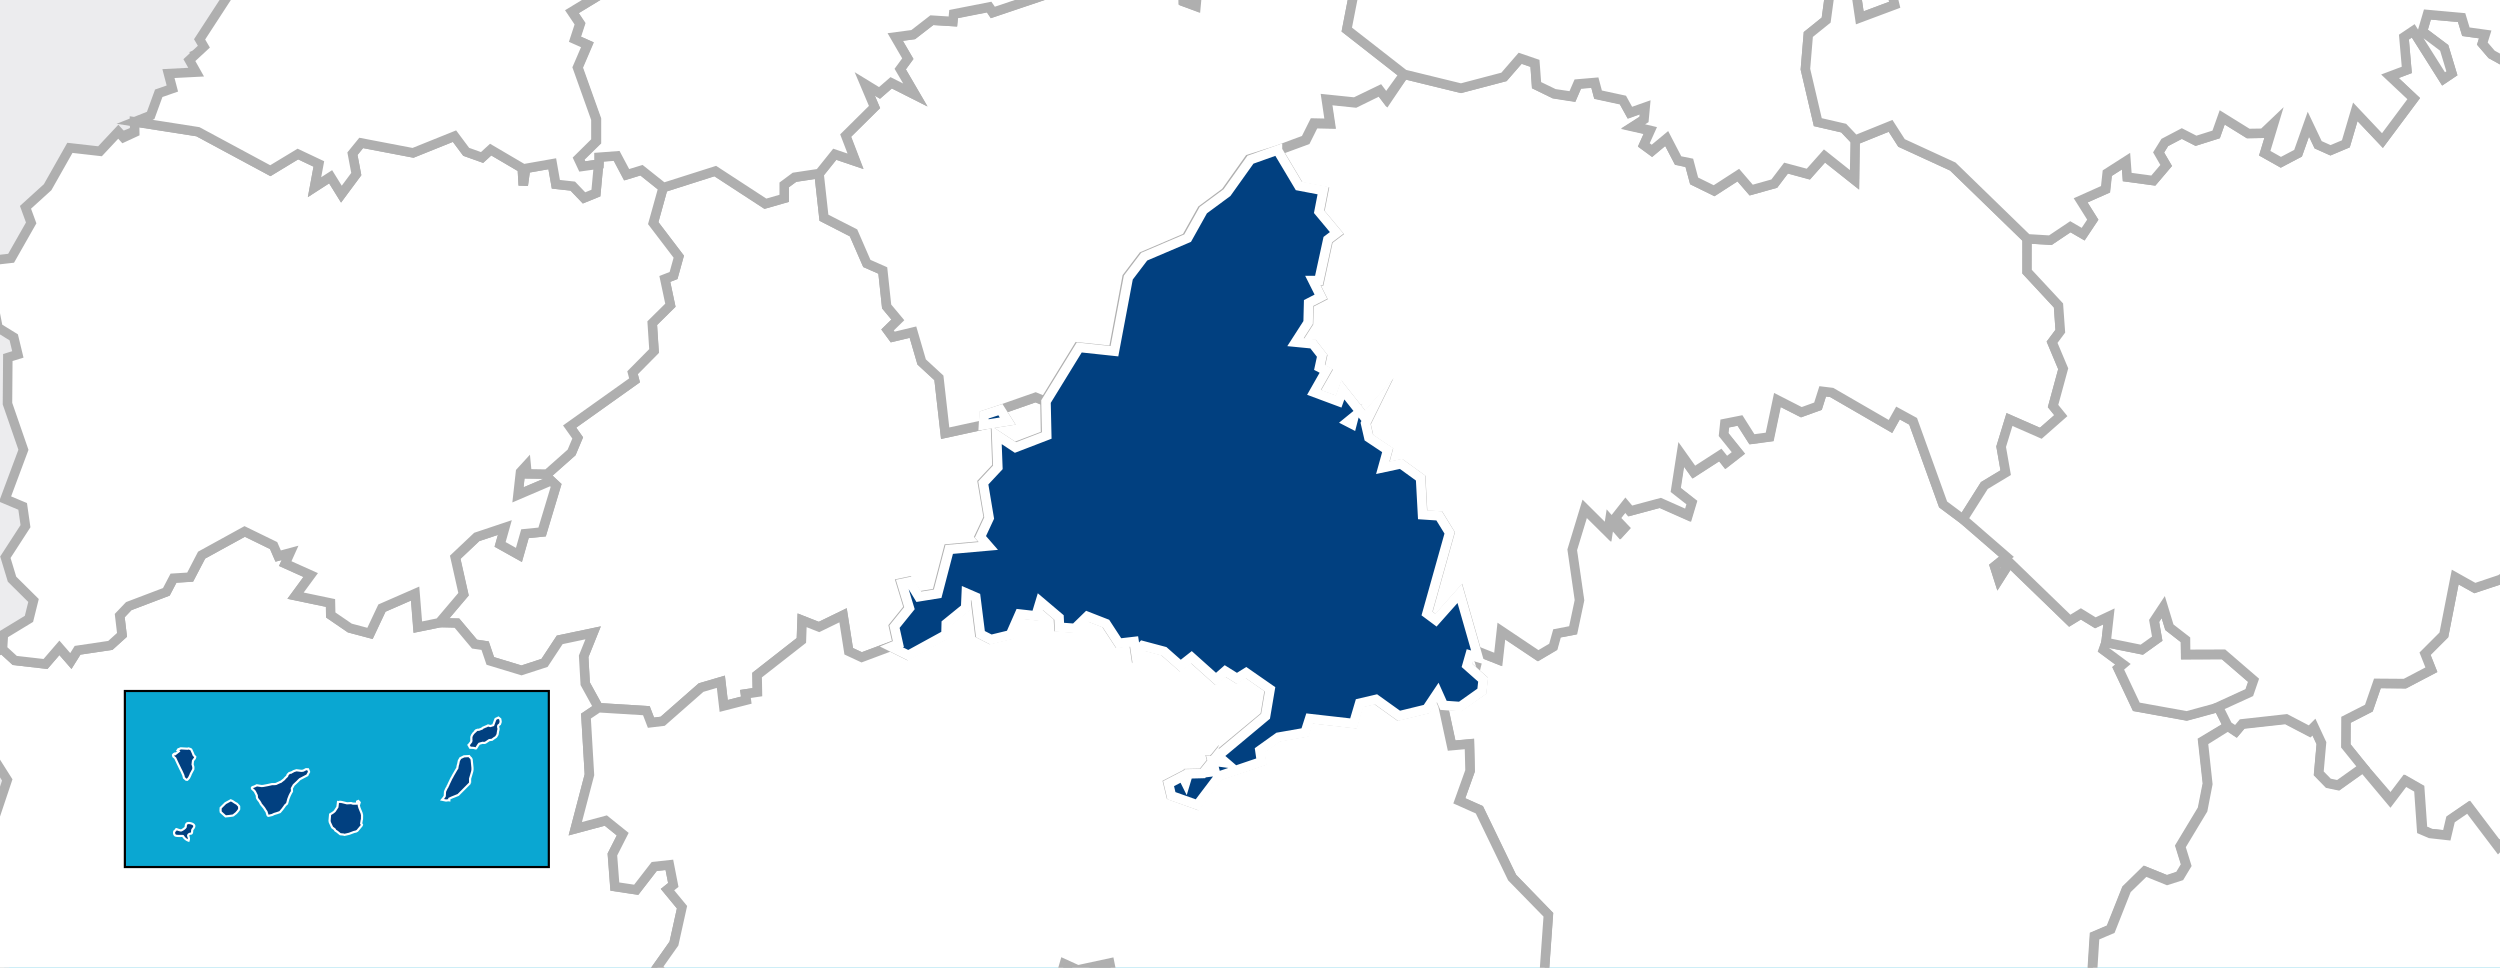 <svg xmlns="http://www.w3.org/2000/svg" width="930" height="360" viewBox="0 0 930 360"><defs><style>.cls-1,.cls-5{fill:#0aa7d2;}.cls-2{fill:#ececee;}.cls-2,.cls-3{stroke:#afafaf;}.cls-2,.cls-3,.cls-4,.cls-5,.cls-6{stroke-miterlimit:10;}.cls-2,.cls-3,.cls-4{stroke-width:3.53px;}.cls-3{fill:#fff;}.cls-4,.cls-6{fill:#014080;stroke:#fff;}.cls-5{stroke:#000;}.cls-5,.cls-6{stroke-width:0.81px;}</style></defs><g id="FONDOS"><rect class="cls-1" width="930" height="360"></rect></g><g id="MAPAS"><polygon class="cls-2" points="-50.47 818.66 -34.31 785.62 -47.36 753.59 -37.59 730.35 -43.44 716 -44.32 713.83 -30.95 708.39 -28.78 707.5 -34.62 693.18 -35.11 691.95 -17.62 684.83 -3.13 678.93 -2.08 678.5 6.16 657.31 7.33 654.3 20.46 648.96 22.63 648.08 16.3 632.53 9.56 616 -5.73 622.23 -28.97 612.45 -28.98 612.45 -28.93 612.35 -18.69 590.42 -25.9 572.7 -18.13 554.26 -16.84 551.18 -2.52 545.36 0.89 543.97 -6.35 526.22 4.34 505.17 14.13 481.92 7.41 465.4 0.69 448.92 -22.56 439.11 -29.29 422.61 -36.02 406.07 -47.43 378.04 -48.98 374.26 -9.21 377.33 3.89 372 6.09 371.1 -0.64 354.57 9.15 331.33 2.34 314.59 22.14 268.01 16.81 254.91 15.9 252.7 31.2 246.47 45.52 240.64 48.91 239.26 42.58 223.72 35.47 206.25 28.74 189.73 22.41 174.19 31.8 149.96 25.97 135.65 34.05 111.7 27.82 96.41 36.33 76.21 37.61 73.16 50.95 67.72 54.13 66.43 47.8 50.88 47.4 49.91 63.92 43.18 77.27 37.74 79.47 36.85 73.64 22.53 72.74 20.32 90.21 13.21 102.35 8.26 104.53 7.38 98.69 -6.94 97.79 -9.14 113.34 -15.47 115.54 -16.37 79.61 -31.88 55.14 -41.17 40.82 -35.34 61.06 -63.33 54.33 -79.85 35.45 -89.51 13.92 -101.39 -3.54 -94.28 -19.09 -87.94 -25.43 -103.49 -41.95 -96.76 -58.47 -90.03 -57.48 -87.62 -52.13 -74.49 -56.48 -76.16 -74.99 -83.31 -97.01 -93.59 -113.53 -86.87 -137.97 -96.17 -153.26 -89.95 -171.01 -82.72 -186.52 -76.4 -180.57 -99.24 -199.97 -109.41 -206.2 -124.71 -222.72 -117.98 -261.26 -121.53 -259.74 -117.79 -254.54 -105.02 -257.93 -103.64 -271.05 -98.29 -305.3 -84.35 -304.91 -83.4 -299.06 -69.04 -291.85 -51.33 -285.62 -36.04 -294.19 -13.29 -287.46 3.23 -273.91 36.49 -284.2 58.52 -293.02 81.37 -279.56 114.41 -290.74 137.05 -299.55 159.9 -286.09 192.94 -295.86 216.18 -298.93 255.92 -309.62 276.96 -319.01 301.2 -312.68 316.73 -321.25 339.48 -325.52 379.7 -340.82 385.94 -374.11 399.49 -384.36 421.51 -377.63 438.02 -370.9 454.55 -364.08 471.29 -372.69 494.05 -382.45 517.29 -376.23 532.58 -369.49 549.11 -337.67 536.15 -314.46 545.94 -298.91 539.61 -285.46 572.63 -278.74 589.14 -287.56 612 -298.21 633.03 -290.98 650.78 -300.08 672.31 -277.53 683.79 -279.91 721.85 -273.18 738.37 -289.67 745.09 -301.07 767.86 -293.96 785.33 -296.2 823.62 -307.19 847.36 -300.47 863.84 -282.75 856.63 -267.46 850.4 -256.43 826.69 -233.22 836.46 -226.9 852 -211.57 845.75 -195.08 839.04 -172.8 849.23 -133.03 852.29 -108.59 861.6 -100.03 838.85 -93.3 855.37 -76.78 848.64 -36.52 814.12 -33.98 811.94 -50.47 818.66"></polygon><path id="ES-AV" class="cls-3" d="M246.65,69.79l19.29-6.16,18.63,12.14,7-2,0-5L295.45,66l9.23-1.44h0L306.5,81l11,5.66L322.46,98l5.93,2.58L329.82,114l4.17,5-3.83,3.76,1.93,2.62,7.52-1.81,3.24,11.1,6.41,5.91,2.34,20.59,14.3-3.11h0l9-1.43-2.69-4.24h0l13.08-4.58,3.44,1.44h0l.23,12.61-11.53,4.38-7-4.61.45,12-5.46,5.83,2.23,13.07-3.26,6.93,2.94,3.39-14.55,1.29-4.3,16.48-7,1.17L338,216.25l-2.86.61,2.81,9.23L332.38,233l1.44,6.45-2.61,1.07h0l-10.69,4-4.83-2.25-2.1-13.39-8.94,4.35-6.3-2.48-.27,7.5-16.47,12.88.11,6.36-4.45.66.32,2.3-8.41,2.16-1.05-9-7.37,2.17-14.27,12.53-4.36.53-1.71-4.47-17.83-1.1h0l-4.91-8.92-.58-10.2,3.52-8.74L208.19,238l-5.65,8.57L194,249.39l-11.56-3.52-1.93-5.68-3.93-.58L170,231.83l-6.51-.16h0l9-10.62-3.09-13.74,8-7.56,10.47-3.5-1.77,6.27,7,3.91,2.24-7.89,6.38-.64,5.21-17.31L205,178.82l-12.35,5.26.95-8.51,2.13-2.33.29,3,7.49.12,9.1-8.07,2.27-5.4-3-4.23,24.15-17.19-.75-2.85,8-8.08-.67-10.34,6.75-6.67-2.07-9.78,3.25-1.28,1.94-7L243,83Z"></path><path id="ES-CC" class="cls-3" d="M.93,241.51l4.56,4.18L16.93,247,22.1,241l4.26,4.9,2.51-4,12.18-1.81,4.34-3.92L44.54,229l3.37-3.55,13.94-5.32,2.66-5.08,6.2-.39L75,206.51l16.09-8.83,10.77,5.25,1.69,3.9,4.43-1.19-1.8,4,9.47,4.25L110,221.58l13,2.72.1,4.47,7.08,4.85,7.51,2,4.44-9.42,12.35-5.4,1,12.49,8-1.63h0l6.51.16,6.52,7.78,3.93.58,1.93,5.68L194,249.39l8.57-2.78,5.65-8.57,12.43-2.63-3.52,8.74.58,10.2,4.91,8.92h0l-4.65,3.12,1.29,21.81L214,308.29l11.39-3.06,6.29,5.06-3.84,7.57.91,11.93,7.95,1.19,6.68-8.65,5.63-.61,1.48,7.49-2.16,1.72,5.4,6.55-3,13.52-6.2,8.78,37.94,36.45h0l-3.24.34L278,400.71l-10,2.07-5.49-5.09-3.31.77-1.1,9.46-17.71,7-13.5-5.39-.45,17.53-9.14,15.61-6.64-.11-8.22-9.24-1.86,3.45-3.4-4.4-8.86,5.43,5.55,6.73-3.43,3.18,2.6,2.92L190.24,454l-12.36,3.66-9.66-8.82-8.07-2L157,453.34,144,458.81l-2.61-4.67-9.48,10.72-1.74-14.12L113,469.4l-1.83-4-7.12-.28L99.81,459l-9.37-1.2-5.15-16.26L78,446.22l-23.4-2.75.4,4.93L49.81,448l-1-3.92-7.77-2.9-3.82-.29L34.31,445l-12.58-1.65-5.11-9.29,5.42-7,1.88-8.58-7.43-4-1-8.3L3.83,407.77l-24.32-9.22-2.4,4.27,8.48,4.52-4.65,11.6-5.28,2.72L-27.7,414l3.46.59,2.22-3.94-8.16-1.84-6,4.43-2.17,5.68,3.78,1.62-7.14,10.59-4.17-2.31h0l-11.67-11.14-2-7.56,3.42-14.43L-68.81,390l-1.5-7.1-5.77-.71-10.32-10L-93,358.59l30.15,3.28,11.74-5.24,14.52,2.11,19.51-3.9,5-19.24-1.74-7,11.66-11.79-.75-9.91,5.61-16.76L-9,271.65l-10.48-2.24-2.87-11.25,4.3-9.38Z"></path><path id="ES-CR" class="cls-3" d="M284.13,396.17l4.1-18.5,6.1-11.83,16.47,9.67,0,16h0l-16.4,9.4Zm36.16-11.51,10-1.09-.23-5.64,7.21-2.6.76-6.8,2.57-2,1.77,2.25.66-5.58,6.4,4-4.08,3.25,7.42,7.9,2.31-8.37,9.76,4.76,19.64,2.74,6.94-3.48,4.48-15.31,5,2.28,11.88-2.61,2,9.91-4.28.19-.82,12.13-7.19.29-3.74,17.64,4-.09,2.44,3.93,4.32-4.67,14.66,2,1.32,10,15.87,6.86,9.1-6.56,10.3,3.84,5.94-5.52L488,406.47l7.8-7.51.76-5.44,8.5-6.31,14.62.55-1.16-6.41,2.88-7,15.73-1.14V370.6L543,369l11,8.07,6.73-1.5,3.43,2.76,6.13-1.24,3.52-4.64h0l9.34,14.66L580,393.23l6.92,1.52,7.28-9.24,2.46.48,5.37,14.09h0l3.1,9.83-16.45,24.75,5.8,10.12L594.14,455l-3.19.2-6.77,15.91L602,481.26l4.89,18,5-.45,8.91,8.69-3.95,15.86-8.4,6.36-5.15-2,2.94,14.83-2.12,2.66h0l-16.73,15.3-3.58-3h-8.34l-4.2,4-1.06,7.71-9.46-12.54-9.16,7.56L529.82,561,523,557.26l-7,1.5,0,6.55-10.81,7.61-10.92-1.19L492,565l-5.91-.84L484.2,574,457,570l-6.32,2.51-3.25,7L439,580.91l-35.21-1.08-14.47-3.29-2.95,2.13,1.4,8h0l-26.9-8.94-9.09-11.28-7.74-4.64-4,.93L335.7,556l-11.84-5-.73-3.56-22.32-7-2.89-13.18-18.49-1-.6-3.7-5.68-2.35h0l8.17-2.25,6-21.35,3.94-6.25,9.72.67,2.07-10-12.69-3.53-7-18.6,12.77,4.51,6-2.83.89-3-7.24-6.54,8.65-18.93,23.49,5.62-8.83-8-8.31-20.35,7.81-1.53,4.77-18.19-3.09-5Z"></path><path id="ES-CS" class="cls-3" d="M879.07,285.52l-6.44-8,.06-9.7,8.51-4.38,3.18-9.2,10.22.13,9.86-5.17-2.36-5.95,7-7,4.22-21.56,7.29,4.09,9.51-3.15,6.26-4.16-1.2-7.64,3.44,0,3.5-6.7,8.26-5-9.86-14.55,10.59-5.95-4.45-7.86.62-18-11.16-.1-1.43-10.17,7-2.69L945,136.5l10.05-6.32,1.34-12,3.67-5.87,4.63-1,14.87,11.13,11.61-.57,4,7,4.28-4.57,14-4h0l8-.31,1.61,5.83,8.17,2.32-3.2,5.62,1.69,5.54h0l18,4.63h0l6.22,4.36-.65,5.91,11.3,4.19h0L1049,190.2l-15.57,20.25-3,8.62-10.22,7.22-5.83,17.09-13.82,9.22-7.24,22.89L981.86,287l-13.7,25.41h0l-10.53-3.75-10-10.4-7.14.52-2.15,7.52-8.61,8.8-11.23-14.83-6.58,4.5-1.4,5.94-6.19-.64-3.11-1.36-1.07-15.32L895,290.45l-5.46,7.2-10.43-12.13Z"></path><path id="ES-CU" class="cls-3" d="M549.69,244.55l.5-2,6.92,2.74,1.15-10.59,13.78,9.2,5.58-3.3,1.34-5,6-1.14,2.36-11.2-2.7-18.74,4.67-15.32,8.67,8.61.66-4.35,4,4.57,1.41-1.5-3.51-3.61,3.93-5,1.86,2.2,11.16-3,10.27,4.56,1.4-4.66-5.9-4.75,2-13.26,4.74,6.58,9.87-6.36,2.16,2.76,4.5-3.54-5.51-6.84.43-4.06,5.71-1.18,4.47,7,6.56-.88,2.89-13.7,9,4.55,6.19-2.23,1.74-5.52,3.36.4,21.85,12.65,2.79-5,5.66,3.11,11.16,30.89,7.43,5.55h0l16.15,14-4.4,3.54,1.57,4.89,4-6.3,22.39,21.66,4.15-2.54,5.38,3.31,5.06-2.38L783.44,239h0l-1,2.77,7.19,5.32-1.74,1.51,6.74,14.28,18.71,3.38,11.86-3.22h0l3.53,7.09h0l-9.33,5.58,1.75,15.76-1.89,9.58L811,314.76l2.17,7-2.41,4L806,327.36l-8.16-3.3L791,330.78l-5.91,14.84-6,2.56L777.5,373l3.54.35-1.2,2.07h0l-33.17,19.14-4.18,7.67-17.08-3.9-14.75,2.51-5.91-8,1.13-2.58-11-.95,7.11,16.9L685,404l-17,10.7-5.06-10.43-4.15,1.17L655.59,414l-20.43-19.66L629.49,398l-9.94-2.78-17.64,4.69h0l-5.37-14.09-2.46-.48-7.27,9.28-6.93-1.56,3.14-6.13-9.34-14.66h0l2.28-32-13.42-13.87-12.18-25.21-7.46-3.33,4-11.15-.24-10-6.62.6-3.23-15h0l6.28.4,8.1-5.64.47-4.3-6-5.3,1.09-3.9Z"></path><path id="ES-GU" class="cls-3" d="M503.67,155l-.71,2.75h0l-1.63-.84h0ZM522.31,27.64l21.17,5.18,16-4.21,6-6.88,5.52,1.84.56,8.12,6.55,3.22L584.93,36l2-4.63,6.38-.55,1.19,4.48,9.24,2,2.61,4.71L612,40l-.37,4.54-4.1,2.63,6.4,1.43L611.52,54l3,2.2,5.5-4.61,4.28,8.19,4.12.86,1.83,6.71L637.71,71l9-5.81,4.8,5.53,8.59-2.4,4.33-5.75,8.27,2.27,6-6.75,11.18,8.86.21-14.75h0l13.2-5.33,4.07,6.36L726.45,62,754.09,88.8h0l0,12.25,11.68,12.61.65,9.58-3.07,4.1,4.14,9.9-3.77,13.82,2.9,3.63-7.46,6.51-11.61-5.08-3.1,10.09,1.68,9.69-7.94,4.78-7.91,12.51h0l-7.44-5.54-11.15-30.94-5.62-3.07-2.8,5L681.41,146l-3.36-.41-1.75,5.52-6.18,2.23-8.91-4.55-2.89,13.75-6.56.88-4.43-7-5.7,1.13-.43,4.11,5.5,6.84L642.2,172,640,169.26l-9.86,6.36L625.44,169l-2.06,13.26,6,4.7-1.4,4.66-10.27-4.56-11.16,3-1.86-2.2-3.89,4.94,3.47,3.65L602.86,198l-4-4.52-.65,4.3-8.67-8.61-4.67,15.37,2.7,18.74-2.36,11.19-6,1.15-1.39,5-5.58,3.3-13.73-9.2-1.16,10.59-6.91-2.74-.5,2h0l-6.82-23.83-8.85,10-3.33-2.48,8.41-30-3.88-6.32-6.18-.36-.74-13.67-7.28-5.27-6.78,1.45,1.76-6.51-6.94-4.67-1.21-5.28,2.73-5.55-3,3.44-8.21-10.36-1.55,4.33-9.15-3.41,4.53-7.92L491,136.84l.94-4.36-3.39-4.36-6.48-.63,4.71-7.32.22-7.25,4.59-2.37-3-6,2.26,0,3.3-15.23,3.31-2.51-6.57-7.88,1.53-7.82-9-1.72L475.42,56h0l10.42-3.83L488.92,46l6,.12-1.34-8.94,10.63,1.1,9.27-4.55L516,37Z"></path><path id="ES-SA" class="cls-3" d="M50.05,45.31,73.62,49,100.57,63.5l10.24-6.23,7.8,3.69L117,69.63l6-3.87,4,6.46,5.54-7.48-1.43-7.58,3.26-4,19.28,3.69,15.43-6.21,4.34,5.83,5.91,2.11,3.2-2.93,11.76,6.91.36,6.39.87-6.29,9.92-1.75,1.34,7.63,6.29.69,4.19,4.38,4.42-1.8,1-10.76h0l-.05-2.64,6.63-.5L233,65l5.54-1.69,8.13,6.51h0L243,83l9.51,12.49-1.94,7-3.25,1.28,2.07,9.78-6.75,6.67.67,10.34-8,8.08.75,2.85-24.15,17.19,3,4.23-2.27,5.4-9.1,8.07-7.49-.12-.29-3-2.13,2.33-.95,8.51L205,178.82l1.85,1.77-5.21,17.31-6.38.64-2.24,7.89-7-3.91,1.77-6.28-10.47,3.51-8,7.56,3.09,13.74-9,10.62h0l-8,1.63-1-12.49-12.35,5.4-4.44,9.42-7.51-2-7.08-4.85-.1-4.47-13-2.72,5.63-7.67-9.47-4.25,1.8-4-4.43,1.19-1.69-3.9-10.77-5.25L75,206.51l-4.25,8.19-6.2.39-2.66,5.08-14,5.32L44.54,229l.85,7.17-4.34,3.92-12.19,1.81-2.5,4L22.1,241,16.93,247,5.49,245.69.93,241.51h0L1.26,236l9.51-5.78,1.7-6.84-8-7.93L2,207.29l7.48-11.55-1.05-7.36-6.54-2.75,6.83-18.31L2.78,150.15,2.91,133l3.73-1.16-1.53-6.35-5.86-3.62-1.76-9-11-14.8,17.64-2,7.47-13.15L9.48,77.12l8.23-7.47L26,55l11.2,1.27L44,49l1.95,2.15,4.17-1.93Z"></path><path id="ES-SG" class="cls-3" d="M408.91-22.21l12.62,5.6,10.66,13.3,5.19-1.07-2.57-7.77,5.1-2.53L440.13.48l4.44,1.64,1.17-12.89,7.91-8.51L472.3-23.2h0l.64,4.93,5.41,4.2,3.26,1.49,3-3.21,5,3.74,1.86,7.71,12,2.56L501,11l21.27,16.67h0l-6.57,9.12-2.46-3.26L504,38l-10.63-1.1,1.33,9-6-.13L485.59,52l-10.37,3.83h0l-10.57,3.37-8.73,12.29L447.14,78l-5.82,10.41-16.16,6.9-5.9,7.78-5.12,27.38-13.09-1.4-12.37,20.15h0l-3.44-1.44-13.08,4.58h0l-6,2-.25,3.68h0l-14.31,3.11-2.33-20.59-6.41-5.91-3.24-11.1-7.53,1.81-1.92-2.62L334,119l-4.17-5-1.43-13.37L322.46,98l-4.94-11.37L306.5,81l-1.82-16.47h0l5.74-7.16L318.13,60l-3.66-9.53,10.81-10.67-3.63-8.59,5.52,3.35,4.3-3.77,9,4.55-5.59-9.65,2.79-3.86-4.7-8,6.7-.93,6.94-5.36L354.4,8l.24-2.69,13.29-2.61,1.33,2,28-9.46,9.32-4.41Z"></path><path id="ES-TO" class="cls-3" d="M331.21,240.53l6.32,3.14,14-7.63.15-4.1,7.24-5.84.24-5.52,3.53,1.48,1.73,13.74,3.93,2,7.2-1.75,3.41-7.79,6.1.69,1.61-5.32,7,5.93.22,3.62,5.71.42,4.61-4.49,7,2.74,4.77,7.28,5.67-.71.66,4.36L424.8,240l8,2.13,6.16,5.4,4.08-3.15,9.08,8.13,3.43-3,4.38,2.73,3.41-2.19,8.92,6.25-1.69,10L452.87,281l3,2.58-5.11-.63,1,3.88-2.11.25.64-3.27-3.07,3.83-5.46.13-.89,3.14-1.15-2.22-5.23,2.71,1.09,4.49,9.58,3.45,8.16-10.78,15.74-5.32-.61-4.22,6.85-4.89,10-1.75,1.66-5.19,16.4,1.86,2.2-7.56,6.12-1.38,8.54,6.12,10.28-2.51,4.12-6.12,2.14,4.78h0l3.23,15,6.62-.6.24,10-4,11.15,7.46,3.33,12.18,25.21L576,340.3l-2.28,32h0l-3.52,4.63L564,378.13l-3.43-2.71-6.73,1.45-11-8.06L537,370.42V373l-15.73,1.13-2.88,7,1.2,6.41L505,387l-8.5,6.32-.71,5.43-7.8,7.52-21.28,1.79-5.93,5.56-10.3-3.89-9.11,6.56-15.81-6.81-1.32-10-14.71-2-4.32,4.67-2.44-3.92-4,.08,3.75-17.64,7.24-.24.77-12.13,4.28-.19-2-9.86-11.88,2.56-5-2.28-4.43,15.35-7,3.48-19.63-2.73-9.76-4.71-2.31,8.36-7.42-7.85,4.08-3.25-6.4-4-.61,5.58-1.77-2.25-2.57,2-.76,6.81-7.22,2.59.24,5.65-10,1.09h0l-9.52,6.76h0l0-16-16.47-9.67-6.11,11.83-4.09,18.55h0l-1.69.06h0L244.5,359.78l6.2-8.78,3-13.52-5.4-6.55,2.16-1.72L249,321.72l-5.63.61L236.66,331l-7.95-1.19-.91-11.93,3.84-7.57-6.29-5.06L214,308.29l5.27-20.09-1.29-21.81,4.65-3.12h0l17.83,1.1,1.71,4.46,4.36-.52,14.27-12.53,7.37-2.17,1.05,9,8.41-2.16-.32-2.3,4.45-.66-.11-6.36,16.47-12.88.27-7.5,6.3,2.48,8.94-4.35,2.1,13.39,4.83,2.25Z"></path><path id="ES-V" class="cls-3" d="M828.74,270.15l3,2,2.31-2.72,16.37-1.81,8.73,4.56,1.59-1.61,2.79,6-1,11.19,3.61,3.7,3.65.77,9.29-6.62h0l10.1,12.05,5.46-7.2,5.14,2.94,1.07,15.31,3.16,1.35,6.19.69,1.4-5.93,6.58-4.5,11.23,14.83,8.61-8.81,2.2-7.51,7.14-.52,10,10.4L968,312.45h0l-3.2,14.19-5,4.12-9,19.37-2,18.71,6.75,21.53,11.79,21.84-3.4,2.42.75,8.59L972.41,440,995,467.08h0l.7,5.25-5.45-5.09-11,5.41-2-5.3-9.85,6.59-11.75-4.79-10,9-2.9-.89-10.22,7-15.22,1.07-2.24,2,1.87,4,3.62,2.56,4-2.58,3.68,4.35-15.65,10.93-3.92-7.45-9.26-.82-4.15-4.57L881,499.18l-4.14-7-6.09.91-3.68-3h0V470.22l-5.36-9.62-27,3.72-18.11-21.9,1.26-10.26,10.17-19.93,1.69-18.42-21.46-5.36-3.38,1.81L793.38,382l-5.8,3.77.09-7-2.91,1.51L783,374.46l-3,1h0l1.2-2.07-3.54-.4,1.58-24.72,6-2.56,5.86-14.84,6.94-6.73,8.16,3.31,4.75-1.52,2.41-4-2.16-7,8.25-13.7,1.85-9.57-1.7-15.76,9.13-5.72ZM783.44,239l13.37,2.67,5.7-4.1-1.16-6.6,3.4-5.15,2.28,7.5L813,238l.1,5.6,14.12-.05,11.2,9.66-1.59,4.62-11.5,5.28h0l-11.85,3.22-18.72-3.38L788,248.62l1.78-1.52-7.19-5.32Z"></path><path id="ES-VA" class="cls-3" d="M183.32-114l6.07,8.46,8.7,4h0l-3.6,3.42L196.91-96l-.81,6.81-6.84-3.11L190.82-98Zm24-32.3,2.58-3,3.89.81-.12,3.34h0l-4.76,4.26Zm-2.83,42.38-2.85-34.84,3.83-.84,7.93,4.78,2.76-6.08,3.18,3.62,3.46-.82,1.88-3-3.83-1.81,2.32-6.62L231-148l9.9-9.61,8.63,10.31,2.14-7.79L257-153.7h0l-2.7,26.36,14.37.23,3.85,13.81-6.41,5.53,2.19,6.33-4.21,2.26-5.31,11.76,3.35,7.1,4.78-4.78,3.23,3.52,8.4-3.53,12.26,21.58L307.49-80,323-63.52l2.33-3.66,5.41,1.33,5.47-4,1.89,4.32-3.76.17-1.67,9.48,6.86,2.12,8.85-5.71,10.83,4.26L370.7-65.34l3.1,2.67,13.21-2,3.65,6.24,8.51.89h0l-4.86,8.31,7.46,6.25-.86,13.87,4.24.1,3.9,6.79h0l-2.34,13-9.32,4.4-28,9.41-1.39-2-13.24,2.6L354.49,8l-7.83-.5-6.93,5.37-6.7.88,4.69,8.08-2.84,3.87,5.65,9.65-9-4.55-4.35,3.77-5.48-3.35,3.63,8.59L314.61,50.43,318.28,60l-7.72-2.62-5.74,7.16h0l-9.23,1.39-3.86,2.86,0,5-6.95,2L266.13,63.63l-19.34,6.15h0l-8.12-6.46L233.17,65l-3.72-7-6.63.5,0,2.59h0l-6.14.86L215.36,59l6.52-6.38V44.34L215,25.12l3.62-8.46L214,14.6l1.88-5.76-3-4.51,16.43-10-9.57-8.54,3.08-5.23L214.31-22,214-34.65l-4.44-3.29-.71-5.58L207-41.71l-2.61-7.78,15.79-10.74L219-62.93l-6.14-.45,4.6-17.34-6.08-3.19,11.33-9-3.74.69-14.43-11.71Z"></path><path id="ES-BU" class="cls-3" d="M567.08-262.31l.57,1.49h0l13.67-2.44,12.89,5.41,5.94-1.37,2,3.93,4.39-2.59-6.86,13.32,4.7,5.26,7.94-3.38.9,7.37-16.94.28-3.69-4.68-15.66,1.79-2.62-6.36-12.4-7.59,4.38-11.21h0Zm-87-64.25,23.28-13.63,4.42,5.46,9.59-1.83,2.41,3.12h0l-5.57,8.19,7.07,4.43L518-316.14l2.64,1.28v7.34l-5.13,1.73,17.1,3.05,3,6.59,8.76,5.73-5.21,6.11L529-282.09l-8.78-3.29.59-3.41-11.62-2.58-7.88,14.86,11.46,9.09-2.47-2.13,4.36-6.22,4.41,2.44,6.42-6.67.46,5.54-6.26,11.28,5.27,2.84-3.36,6.51L535.79-256l1.45,5.27,3.51-.49,5.42,7,7.21-1.09,4.14,2.74,1.19,7.49,5.62,3.11h0l-8.25,4-4.51-3.71-19.86.38,3.87,10-10.42,9.57,9.13,2.52-3,7.83,7.29,8.14-2.36,4,1.15,10.65-3.26-8.79-3.34-.08-.22,6.13,2.82-.09,3.25,5.59-6.56,1,3.65,20.55-5.58,9.18,14.47,21.56,14.9-.64L560.41-112h0l-5.12,5.77-2.5,12.61L547.47-92l-1,6.86-11.58,1.52-5.2,13.55-5,3.83-3.57-6.8L507.88-83.24l2,22.16-11,6.3-.52,8.58-5,.74-8.86,19.74L474.2-29.81l-2.95,3.21L472.64-23h0L454-19l-7.91,8.5L444.9,2.34,440.47.7l-.22-15.15-5.1,2.52,2.57,7.78-5.19,1.07-10.66-13.3-12.62-5.56h0l-3.85-6.8-4.24-.09L402-42.7l-7.46-6.25,4.86-8.31h0l.28-4.15-7.79-7.65-.06-7.68,7.37-.67L407.26-83,407-88.87l6.28-5.3,6.39-.3-.11-7.58-20.14,8.91,2.35-8.7,6.08-6.88-1.77-3.48-8.19-.1-5.78,3.39-3.66-9.62,3.7.72,2.94-3.63-9.54-5-3,1.8-9.22-2.62,2.17-8.17-6.37-6L362-175.71l-7,1.36-2.18-7.74,2.33-7.7,10.79.15-.91-7.45-5.76-3.2,1-6.44-3.78-1.94-.39-3,4.92-2.23-3.31-4.69,4.06-2.49L357-235.2l3.72-3,1.52,3.34,15.58-13.05,5.38,3.4,3.92-5.54h0l5.09-1.16h0l6.66-.7h0l3.08,2,9.77-2.35,2.16-7.18L418.5-256l6.66-4.93-3.46-13.26-4-2-2.1,7.61-5.15-1.71,2.46-3.9L409-275.83l4.53.22-2.34-5.24L417-278l5-3.88-1-4.26-7-1.51-.42,4.59-5.94,5.28.46-3-6.62.45L398.73-284l6-14.94,5.15-2.2,2.51-5.17,6-.06,2.34-4.55-2.35-4,13-.58.05-2.78,7.27-3.63,7.34-13,5.62,2.07,1.4,3.86,27,2.35ZM392.9-133.8l.73,6.2-7-2-.34-3Z"></path><path id="ES-HU" class="cls-3" d="M845.9-261.95l-.07-3.48,4,.2,3.54-5.44-1.71-11.9,5.35-4.56-.3-6.16,5-4.31,8.06.2h0l.13,5.27,8.94,2.86,9.66,8.53.38,5.63,4.48-1,.31,5,5.48-2.16,3.3-7.13,8.9,5.83,7.55-1.06,11.17-9.64,18.22,11.21,4.21-2.26,8.26,14.84,5.42.24,1.2,4.67,6.83,1.7,27.23-11,12.12,3.55,5.41,8.25,9.13-10.19,9.11,6.29,22.36-1.45,2.79-2.4,9.18,2.56h0l7.41,13.41,8.63,1.64-2.09,15-4,2,2.72,3.82-6.94,3.66,8.66,19.77-3.16,3.83,7,2.68-4.38,2.83,3.58,2.71-8.08,26,1.82,5.12-8.1,26.87,1,4.72-13.37,12.74L1069-109l-1.89,6.79,2.15,2.29-3.77,4.27-3.31-.55-2,6.61-8.39,3.9-1.74,7-10.21,1.85-.3,5-1.61-1.55-7.75,11.7,4.59,9.36-1,6.25,11.37-.94,3,11.43-6.73,10-8,1.68,2.14,6.15-2.64,8.42h0l-13.11-3.47-3.61,4.92L1010.76-6l-2.43-2.27L998.39,3,986.28,1.4l-5.12-6.85,2.62,9.33-6.06-2.2-3.44-3.09L968.93-22l-7.8-9.3-.3-10.54L953.6-44,948-38.3l-9.92-9.36-7.28-2.4-2.07-9.63-16.88-7.87-4.31.62L910-73.19l-2.79-14.46-5.77-6.49-7-2,1.11-3.19-5.16-2.42-4.29-8.57-17.36.58L853-118.14l11-18.36,1.72,7.95,4.53-2.65,1.64-17.1-2.39-20.87,4.16-6.78-1.55-14-6.11-4,1.09,8.91-5.35,16-9.33-3-1.52,8-4.24-2.73,9.8-25.42,4.11-2.21-13.3-7.66,3.84-5-2.48-9.34-5.85,1,5.09-6.81-.5-3.89-2.75,1-2.37-3.31,4-5.65-3.65-10.71,4.94-1.34,1.72-5.14-6.2-2.24Z"></path><path id="ES-SO" class="cls-3" d="M560.08-112.1l4.41,2.44,10.08-5.61,2.59-14.07,7.57-3.36,4.8,4.17-7,13.79,1.8,4.56,24.06,1.6,4.12-10.83,4.82-3.55-.29-8.84,4.43,1.45,6.43-6.19,15.28-2.21,7.33,2.54,2.07,8.26,8.69-3.39,11.81,1.06.15,3.15-4.94,2.9,8.22,12.15-2.31,1.49,2.27,7.18,10.75,3.22,1.08-2.67,6.9,6.31,9.56-2.81,8.25-6.92h0l.27,11,6.05,10.63-4.67,12.49L722.17-65l-.85,2.85,5,2.14-1.48,4.95-3.59,2.61,1,4.26-7.6.77L705.8-35H695.62l4.11,10.27-1.59,11.49,4.15,4.48,2.56,10.51-13,4.86-1.21-8.15L681-4.82l-1.67,12.3-6.64,5.35-1.08,12.9,4.61,19.71,9.63,2.22,4.25,4.48h0l-.22,14.74L678.71,58l-6,6.74-8.31-2.22L660,68.3l-8.58,2.41-4.8-5.59-9,5.81-7.42-3.66-1.78-6.72-4.17-.85L620,51.51l-5.5,4.56-3-2.21,2.41-5.35L607.53,47l4.05-2.59.42-4.53-5.68,2-2.61-4.72-9.24-2-1.19-4.48-6.34.54-2,4.63-6.77-1-6.56-3.17-.6-8.12-5.52-1.89-6,6.93-16,4.21-21.17-5.18h0L501,11l2.49-12.75-12-2.56L489.63-12l-5-3.74-3,3.21-3.25-1.49-5.41-4.2-.64-4.93h0l-1.39-3.62,3-3.16,10.26,4.08L493-45.64l5-.73.51-8.59,11-6.3-2-22.16,13.24,10.15,3.57,6.81,5-3.84,5.2-13.5,11.58-1.52,1-6.86,5.36-1.54,2.5-12.61Z"></path><path id="ES-TE" class="cls-3" d="M754.09,88.8l8.59.52,7.46-5,4.75,2.76,3.59-5.39L774,74.53l9.32-4.12.65-6,7-4.47.43,5.92,9.7,1.32,4.76-5.62L803,56.71,805.3,53l6.34-3.32,5.27,2.7,7.5-2.37,2.24-6.34,9.67,6,5.55-.09,4-3.81L842.45,57l6,3.38L854.88,57l3.83-10.77,3.64,7.65,4.59,2.06,5.72-2.41,3.51-11.89,10.1,10.64,11.63-15.6-8.85-8.32L895.33,26l-1.07-12.16,3.46-2.33L909,29.35l3.09-2.08-2.86-9.46-8.11-6.09L903,5.4l12.7,1.13,1.59,5.26,7.19,1L923.4,16.2l3.43,4L937,25.83l2.67-3.2,13.84,12.49,6.46.21L982.64,46l9.55,15.27,4.91-6.43,10.69,2.75,10.72-2h0l8.94,9.59-3,1.19,5.27,8.11L1022.37,91l6.1,12-6.67,10.39-7.82,2.66.13,2.59L1011.7,117l1.81,3.33h0l-14,4-4.27,4.57-4.05-7-11.61.63-14.82-11.14-4.63.91-3.72,5.91-1.29,12L945,136.45l-3.29-3.8-7,2.69,1.42,10.12,11.17.15-.67,18,4.5,7.86-10.59,6L950.4,192l-8.22,5-3.49,6.71-3.44,0,1.2,7.68-6.31,4.16-9.5,3.19-7.3-4.09-4.22,21.52-7,7,2.36,5.95-9.86,5.17-10.22-.08-3.17,9.19-8.52,4.34-.06,9.7,6.44,8h0l-9.29,6.61-3.65-.77-3.56-3.65,1-11.24-2.79-6-1.6,1.61-8.72-4.56-16.37,1.82-2.31,2.76-3.08-2h0l-3.53-7.09h0l11.54-5.28,1.59-4.62-11.2-9.66-14.07.05L813,238,807,233.34l-2.28-7.5-3.4,5.15,1.16,6.6-5.75,4.1L783.44,239h0l1.09-9.73-5.06,2.38-5.38-3.31-4.15,2.54-22.39-21.66-4,6.3L742,210.65l4.4-3.54-16.15-14h0l7.92-12.51,7.94-4.78-1.69-9.65,3.1-10.13,11.66,5.12,7.46-6.56-2.9-3.57,3.78-13.88-4.14-9.84,3.06-4.11-.69-9.58-11.68-12.56Z"></path><path id="ES-Z" class="cls-3" d="M845.9-261.95l-2.83,8.34,6.19,2.24-1.71,5.14-4.94,1.34,3.65,10.71-4,5.65,2.37,3.31,2.75-1,.5,3.89-5.09,6.81,5.85-1,2.48,9.34-3.84,5,13.3,7.66-4.12,2.21-9.79,25.42,4.24,2.73,1.52-8,9.33,3,5.35-16-1.1-8.91,6.12,4,1.55,14-4.16,6.78,2.39,20.87-1.64,17.1-4.53,2.65L864-136.5l-11,18.36,15.72,8.42,17.36-.58,4.29,8.57,5.16,2.42-1.11,3.19,7,2,5.77,6.49L910-73.19l-2.47,6.25,4.31-.62,16.88,7.87,2.06,9.63,7.29,2.4L948-38.29l5.6-5.7,7.23,2.11.3,10.54,7.8,9.3,5.35,20.63,3.44,3.09,6.06,2.2-2.62-9.33,5.12,6.85L998.39,3l9.94-11.21L1010.76-6l5.44-1.92,3.61-4.92,13.11,3.47h0l-2.08,2.66,8.05,8.25-3.54,4.08L1041,15.2h0l-.35,8.11-8.44,2.45-2.34,11.71-7.2,3-.62,3.84-6.71.88.27,8,2.86,2.4h0l-10.72,2L997.1,54.81l-4.91,6.43L982.64,46,959.92,35.33l-6.46-.21L939.62,22.63,937,25.83l-10.12-5.6-3.43-4,1.06-3.42-7.19-1-1.59-5.26L903,5.4l-1.86,6.32,8.11,6.09,2.86,9.46L909,29.35,897.72,11.46l-3.46,2.33L895.33,26l-6.28,2.37,8.85,8.32-11.63,15.6L876.17,41.6l-3.51,11.89-5.72,2.41-4.59-2.06-3.64-7.65L854.88,57l-6.39,3.37-6-3.38,3.39-11.23-4,3.81-5.55.09-9.67-6L824.41,50l-7.5,2.37-5.27-2.7L805.3,53,803,56.71l2.8,4.85L801,67.18l-9.7-1.32-.43-5.92-7,4.47-.65,6L774,74.53l4.53,7.2-3.59,5.39-4.75-2.76-7.46,5-8.59-.52h0L726.45,61.94l-19.08-8.78-4.08-6.36L690.1,52.14h0l-4.25-4.48-9.63-2.22-4.61-19.71,1.08-12.9,6.64-5.35L681-4.82l9.62,3.31,1.21,8.15,13-4.86L702.29-8.73l-4.15-4.48,1.59-11.49L695.63-35H705.8l8.81-12.44,7.6-.77-1-4.26,3.59-2.61L726.29-60l-5-2.14.85-2.85-7.49-7.15,4.67-12.49L713.3-95.27l-.27-11h0l1.09-8.08h0l2,2.42,9.64-.46,7.73,7.28,8.74-1.94,14.16,9.51,21.28-1.7,14.48-24.5-1-5.66-6,.06L778-139.43l.69-10.38-3.92-6.13L777-171.46l9.65-12.8L782-188.58l2.34-9,9.55-11.72-2.48-7.83,3.17-6.74,5.64,2.68,3.34-1.57,0-5.6,6.16-4.35-3.2-1.54,3.18-.62.51-7.27,14.38.55,3.24-11.4,8.49-1,6.37-8.13Z"></path><path id="ES-ZA" class="cls-3" d="M0-138.22,11.85-130l9.36-1.82,3.76,2.6,12.56-.46,4.27,4,9.89-4.19,16.63-1.45,2.91,5.46,12,5.39,7.41-3.68,19,1L120.68-117l.69-3.56,5.27.06,1.92-3.07,7.92,8.54,10.61-5.25,4,4.24,9.55-1.63-1.57-3.44,2.79-.84,7.16,7-2,4.64,6.61.58.46,5.11,4.81-2.65,1.13-7,3.26.31h0L190.77-98l-1.55,5.7,6.84,3.07.8-6.8-2.42-2.09,3.61-3.42h0l6.46-2.33h0l14.24,11.67,3.7-.64-11.34,8.9,6.13,3.19-4.6,17.34,6.14.45,1.17,2.7L204.16-49.53l2.61,7.78,1.87-1.81.71,5.63,4.44,3.29L214.12-22l8.51,2.59-3.07,5.24,9.56,8.53-16.43,10,3,4.47-1.88,5.76,4.64,2.06-3.63,8.45,6.86,19.22v8.24L215.17,59l1.37,2.92,6.14-.86h0l-1,10.76-4.42,1.8-4.19-4.38-6.29-.69-1.34-7.63-9.92,1.75-.87,6.29-.36-6.39-11.76-6.91-3.2,2.93-5.91-2.11-4.34-5.83-15.43,6.21-19.28-3.69-3.26,4,1.43,7.59L127,72.22l-4-6.46-6,3.87L118.61,61l-7.8-3.69L100.57,63.5,73.62,49,50.05,45.31h0l6-2.37,3-8.24,5.07-1.77-1.46-5.56,10.3-.53-2.51-4.48,5.39-5-1.59-2.72,16-24.6L89-12.73,76.16-24.4l-8.78-3.76-14.8-1.67L45-24.26l-7.37-5.27-3.39-11,6.89-24.95-8.12-2L36.27-78.5l-5.68-5-5.14,5.31-11.3,1.6L6.8-78.32,3.9-86l-6.21-1.44-2.42,9.55-16,.49-2.51-4.77L-27-82.89h0l2.89-10.59-2.15-5.35-5.44.66-3.15-4.09,4.31-2,1.69-7.31,4.79-1.76,1.56-8.38,6-3.55,1.91-4.86L-8.45-133l8.22,2.17-2.45-4.39Z"></path><path id="ES-M" class="cls-4" d="M372.16,152.39l2.69,4.24-9,1.43h0l.21-3.68ZM475.22,55.86l7.93,13.3,9.05,1.72-1.52,7.87,6.57,7.88-3.31,2.51-3.31,15.22-2.25,0,3,6-4.58,2.36-.18,7.26-4.7,7.31,6.47.63,3.4,4.36-.94,4.37,2.49,1.28-4.54,8,9.16,3.41,1.55-4.33,8.21,10.36,3-3.44-2.74,5.55,1.22,5.29,7,4.66L514.38,174l6.78-1.45,7.28,5.27.74,13.67,6.18.41,3.89,6.32-8.42,30,3.33,2.48,8.85-9.95,6.82,23.84h0l-3-.89-1.1,3.85,6,5.31-.47,4.3-8,5.68-6.28-.45h0l-2.14-4.78-4.12,6.17-10.28,2.51-8.54-6.12-6.12,1.43-2.24,7.56-16.36-1.86-1.66,5.19-10,1.75-6.85,4.89.61,4.21-15.69,5.33-8.16,10.77L435.76,296l-1.05-4.49,5.23-2.72,1.11,2.23.94-3.14,5.45-.14,3.08-3.82-.64,3.32,2.11-.26-1-3.88,5.11.68-3-2.58,17.69-14.77,1.69-10-8.92-6.2-3.41,2.14-4.38-2.73-3.43,3-9.08-8.13-4.08,3.2-6.12-5.4-8-2.13L422.55,243l-.66-4.36-5.68.66L411.45,232l-7-2.73-4.6,4.48-5.71-.42-.17-3.62-7-5.93-1.61,5.32-6.1-.69-3.41,7.74-7.19,1.75-3.93-2L363,222.15l-3.54-1.53-.24,5.51L352,232l-.1,4.1-14,7.67-6.32-3.13h0l2.61-1.07-1.44-6.45,5.56-6.88-2.8-9.23,2.89-.61L341.8,222l7-1.13,4.3-16.48,14.55-1.29-2.94-3.39,3.26-7-2.18-13.06,5.41-5.79-.45-12,7,4.62L389.39,162l-.28-12.61h0l12.37-20.14,13.09,1.4,5.16-27.39,5.91-7.78,16.16-6.89,5.82-10.42,8.82-6.51,8.73-12.25,10.05-3.58ZM503.67,155l-.71,2.75h0l-1.63-.84h0Z"></path><rect class="cls-5" x="46.45" y="257.05" width="157.71" height="65.49"></rect><polygon class="cls-6" points="111.54 289.86 114.35 288.39 114.39 288.22 114.98 287.14 114.97 287.06 114.61 286.17 113.86 286.13 112.81 286.67 112.71 286.69 112.11 286.76 110.28 286.53 109.17 286.89 108.82 287.14 108.27 287.38 108.24 287.41 108.21 287.39 107.59 287.58 107 288.17 106.8 288.74 106.8 288.74 106.1 289.4 106.09 289.41 105.78 289.78 105.67 289.91 104.41 290.89 104.29 290.88 103.15 291.4 102.82 291.57 102.71 291.61 102.36 291.67 102.13 291.68 101.56 291.7 101.22 291.68 99.68 292.03 97.93 292.36 97.7 292.38 97.21 292.4 97.18 292.38 96.55 292.29 95.54 292.13 94.78 292.5 94.29 292.69 94.07 292.74 93.73 292.96 93.71 293.05 93.73 293.37 94.21 293.84 94.29 293.88 94.61 294.19 94.64 294.29 94.76 294.39 94.76 294.39 94.97 294.76 95 294.83 95.53 295.9 95.58 296.68 95.69 297.02 96.25 297.82 96.36 297.88 96.36 297.88 96.89 298.74 96.91 298.85 97.02 299.08 97.02 299.08 98.13 300.44 98.38 300.79 98.38 300.79 98.7 301.34 99.13 301.95 99.5 303.17 99.63 303.39 99.87 303.49 101.22 303.18 102 302.8 102 302.8 103.04 302.49 104.16 302.1 105.08 301 105.57 300.33 106.12 299.55 106.13 299.54 106.78 298.96 106.78 298.96 106.78 298.96 106.92 298.51 107.23 297.33 107.23 297.33 107.25 297.26 107.7 296.11 107.73 296.01 108.03 295.42 108.25 294.98 108.25 294.98 108.25 294.98 108.61 294.42 108.61 294.42 108.61 294.42 108.6 293.54 108.56 293.29 109.28 292.03 109.28 292.03 110.74 290.66 110.98 290.41 111.54 289.86 111.54 289.86"></polygon><polygon class="cls-6" points="175.76 286.4 175.77 286.12 175.76 285.57 175.76 285.57 175.76 285.57 175.45 282.49 175.21 282.03 175.18 282 174.74 281.58 174.52 281.25 174.52 281.25 172.61 281.36 171.25 282.02 170.7 282.96 170.43 284.29 170.3 284.65 170.09 285.86 169.87 286.12 168.5 288.49 168.5 288.49 168.27 288.96 167.9 289.58 166.88 291.72 166.7 292.18 166.58 292.28 166.5 292.62 166.08 293.28 165.56 294.43 165.54 294.53 165.45 296.04 165.4 296.23 165.09 296.68 165.09 296.69 164.42 297.5 165.92 297.8 166.74 297.69 167.15 297.74 167.14 297.11 168.01 296.7 170.46 295.72 174.71 291.45 174.87 291.23 174.93 291.26 174.87 291.23 174.87 290.44 174.87 289.65 175.32 288.17 175.68 286.92 175.76 286.4 175.76 286.4"></polygon><polygon class="cls-6" points="134.53 305.24 134.66 304.67 134.68 303.21 134.51 302.5 133.72 300.53 133.47 299.66 133.8 298.5 133.29 297.95 132.83 298.17 132.83 298.39 132.92 298.74 132.9 298.96 131.34 298.96 130.61 298.74 129.07 298.83 127.25 298.37 126.68 298.28 126.34 298.27 125.76 298.4 125.73 298.39 125.52 300.21 124.51 301.76 124 302.19 123.37 302.6 122.8 302.94 122.71 303.89 122.59 305.34 122.69 305.9 123.05 306.68 123.27 307.15 123.29 307.21 123.29 307.21 123.59 307.83 124.07 308.18 124.07 308.18 124.5 308.51 124.75 308.96 125.44 309.41 126.57 310.33 126.68 310.35 127.71 310.44 128.16 310.57 129.9 310.17 131.67 309.5 132.48 309.31 132.48 309.31 132.93 309.06 134.51 307.16 134.65 306.81 134.36 306.37 134.53 305.24 134.53 305.24"></polygon><polygon class="cls-6" points="177.92 277.11 177.92 277.11 178.27 276.67 179.54 276.32 179.64 276.35 180.32 276.36 180.65 276.23 181.68 275.54 182.01 275.32 183.04 275.2 183.83 274.6 183.83 274.6 184.18 274.39 184.49 274.17 184.6 274.06 185.07 273.27 185.07 273.27 185.07 273.27 185.1 273.17 185.32 271.79 185.32 271.79 185.39 271.67 185.39 271.67 185.45 271.01 185.32 270.55 185.32 270.08 185.32 270.08 185.4 269.86 185.9 269.44 185.97 269.4 186.21 268.72 186.21 268.72 186.21 268.72 186.21 268.72 186.21 268.72 186.25 268.39 186.25 268.39 186.1 267.5 185.42 266.94 185.42 266.94 184.36 267.43 184.08 268.08 184.08 268.08 184.06 268.16 183.85 268.74 183.85 268.74 183.85 268.74 183.48 269.76 183.48 269.76 183.48 269.76 182.41 270.09 181.57 269.86 181.32 269.98 180.89 270.21 180.78 270.22 179.53 270.77 179.38 271 179.38 271 178.16 271.47 177.65 271.48 177.06 271.69 176.99 271.76 177.12 271.8 176.14 272.72 176.04 272.84 175.58 273.52 175.34 274.18 175.34 275.36 175.36 275.4 175.33 275.44 175.31 275.89 174.53 276.9 174.29 277.14 174.87 278.16 175.89 278.19 176.48 278.27 176.8 278.41 177.13 278.37 177.92 277.11 177.92 277.11"></polygon><polygon class="cls-6" points="67.06 285.98 67.52 286.88 68.19 288.37 68.45 289.36 69.22 290.05 69.59 290.1 69.68 290.09 70.32 289.37 70.8 288.38 70.97 287.91 71.9 286.17 71.92 286.08 71.93 285.35 71.77 284.74 71.64 284.39 71.64 284.39 71.79 283.03 72.12 282.53 72.12 282.53 72.46 282.15 72.46 282.15 72.64 281.57 72 280.84 71.78 280.23 71.17 278.88 70.92 278.66 70.14 278.41 70.14 278.41 69.72 278.52 67.63 278.4 67.39 278.38 67.06 278.41 67.06 278.41 67.06 278.41 66.92 278.54 66.92 278.54 66.67 278.64 66.6 278.64 66.34 278.71 66.15 278.99 66.16 278.99 66.54 279.49 65.11 280.61 64.69 280.59 64.71 280.48 64.65 280.51 64.36 280.87 64.48 281.42 64.5 281.44 65.2 282.05 66.16 284.13 66.3 284.4 67.06 285.98 67.06 285.98"></polygon><polygon class="cls-6" points="85.83 297.71 83.87 298.77 82.09 300.53 82.04 301.52 82.13 302.1 83.91 303.7 85 303.59 85.27 303.56 86.61 303.38 86.61 303.38 86.84 303.27 87.85 302.47 88.38 301.87 88.44 301.8 88.94 301.11 88.97 300.98 88.97 300.03 88.93 299.9 88.08 298.96 87.72 298.8 87.72 298.8 87.57 298.71 87.16 298.45 86.48 297.99 85.83 297.71 85.83 297.71"></polygon><path class="cls-6" d="M68.12,311.06c0-.22-2.27.09-2.9-.27s-.54-1.59-.18-1.72.36-.68.63-.64a7.81,7.81,0,0,0,1.63.5c.41-.05,1.73-.95,1.77-1.31s0-1.41,1-1.45,2.26.45,2.21,1.17-.72,1.09-.77,1.5,0,1.27-.45,1.27-1.3.34-1,1,.28,1.49,0,1.58A3.67,3.67,0,0,1,68.12,311.06Z"></path></g></svg>